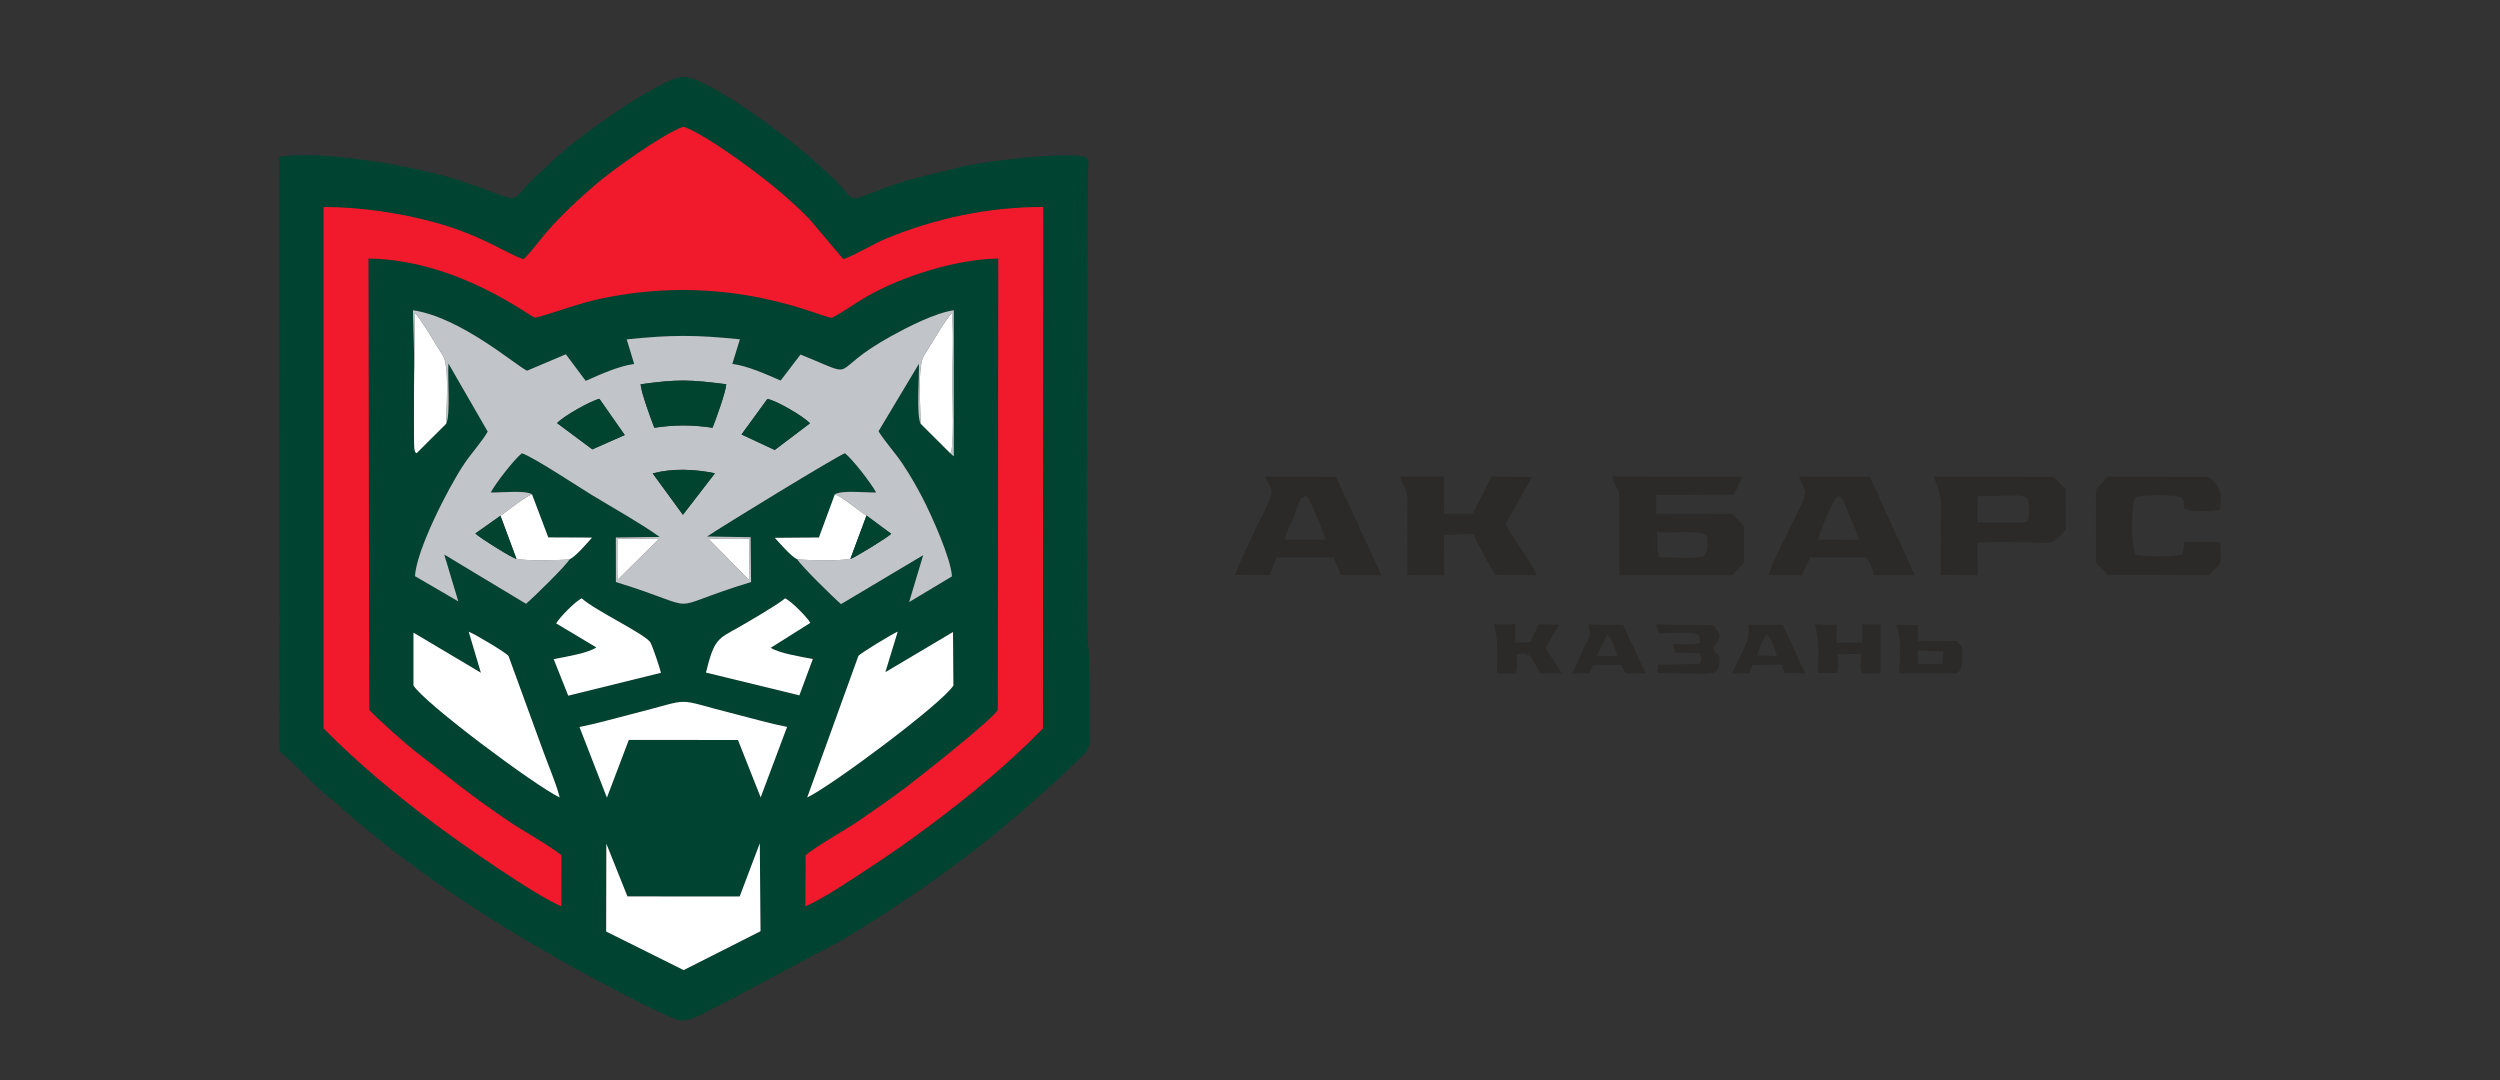 <?xml version="1.0" encoding="UTF-8"?> <!-- Creator: CorelDRAW 2020 (64-Bit) --> <svg xmlns="http://www.w3.org/2000/svg" xmlns:xlink="http://www.w3.org/1999/xlink" xmlns:xodm="http://www.corel.com/coreldraw/odm/2003" xml:space="preserve" width="64.65mm" height="27.94mm" style="shape-rendering:geometricPrecision; text-rendering:geometricPrecision; image-rendering:optimizeQuality; fill-rule:evenodd; clip-rule:evenodd" viewBox="0 0 1629.53 704.24"><rect x="0" y="0" width="1629.53" height="704.24" fill="#333333" stroke="none"/> <defs> <style type="text/css"> <![CDATA[ .fil0 {fill:none} .fil6 {fill:#2B2A29} .fil1 {fill:#004330} .fil5 {fill:#004430} .fil3 {fill:#C1C5C9} .fil2 {fill:#F1192C} .fil4 {fill:white} ]]> </style> </defs> <g id="Слой_x0020_1">  <rect class="fil0" x="-0" y="-0" width="1629.53" height="704.24"></rect> <g id="_1229537984"> <g> <path class="fil1" d="M395.22 549.91l13.75 34.38 73.16 0.06 13.12 -34.69 0.46 57.32 -50.1 25.34 -50.5 -25.13 0.11 -57.28zm-17.51 -76.03c11.01,-2.15 22.91,-5.65 33.76,-8.36 42.96,-10.74 25.02,-10.74 67.98,0 10.85,2.71 22.75,6.21 33.58,8.29l-17.22 45.92 -14.79 -37.39 -71.15 -0.06 -14.28 37.63 -17.88 -46.03zm199.36 -35.74l44.1 -26.18 0.25 34.87c-7.23,11.62 -79.03,65.17 -95.29,72.98l33.35 -92.21c1.27,-1.89 22.49,-14.58 25.66,-15.91l-8.07 26.45zm-271.56 -26.36c3.84,1.41 24.56,13.76 25.93,15.81l22.4 61.44c3.32,9.4 8.66,21.51 10.95,30.78 -16.26,-7.81 -88.05,-61.34 -95.29,-72.98l0 -34.44 43.94 26.12 -7.93 -26.72zm196.87 10.47c5.11,3.48 20.14,5.94 27.43,7.31l-8.77 23.68 -60.89 -14.84c5.41,-22.13 7.87,-21.91 20.76,-29.2 5.99,-3.39 26.87,-15.54 30.84,-19.2 3.94,1.79 14.24,12.18 16.44,15.99l-25.8 16.25zm-139.86 -15.89c2.41,-4.18 12.72,-14.57 16.66,-16.35 8.68,8.01 42.01,23.57 44.81,28.89 1.71,3.26 5.89,15.83 6.83,19.66l-60.43 14.9 -9.49 -23.81c7.51,-1.45 22.55,-3.92 27.81,-7.65l-26.18 -15.64zm256.85 -110.95l-19.26 -19.2c-2.91,-5.36 -0.84,-30.76 -1.13,-39.07l-26.34 43.97c4.1,6.69 10.89,14.06 15.46,20.9 4.78,7.14 9.16,14.71 13.14,22.36 5.76,11.07 18.73,39.84 19.25,51.34l-27.89 16.73 9.16 -30.58 -53.54 31.91c-4.72,-3.99 -26.24,-25.08 -28.45,-29.12 -4.05,-1.87 -11.31,-10.4 -14.74,-14.08l28.75 -0.22 10.39 -28.16c4.8,-2.84 20.15,-0.95 26.91,-1.2 -3.47,-6.33 -15.11,-21.39 -20.3,-25.55 -4.44,1.34 -81.48,48.5 -89.87,54.26l28.38 0.47 0.28 29.21c-61.15,18.65 -26.78,18.95 -88.11,0l-0.03 -29.02 28.61 -0.37c-13.42,-9.5 -29.96,-18.69 -44.19,-27.31 -8.71,-5.28 -38.62,-25.1 -45.68,-27.23 -5.23,4.19 -16.81,19.18 -20.3,25.55 6.75,0.25 22.11,-1.63 26.91,1.2l10.62 28.09 28.52 0.12c-3.43,3.84 -10.69,12.37 -14.74,14.24 -2.21,4.04 -23.74,25.12 -28.32,28.9l-53.3 -32.1 9.16 30.54 -28.19 -16.42c0.63,-16.24 21.26,-57.22 32.31,-73.57 4.58,-6.77 11.41,-14.28 15.06,-20.66l-25.6 -44.41c-0.63,8.51 1.44,33.91 -1.47,39.27l-19.26 19.2 -2.35 -93.18c31.13,4.6 67.1,36.03 74.35,39.4l25.29 -10.69 12.95 17.32c9.34,-4.12 21.79,-9.79 31.59,-11l-4.85 -16.05c29.49,-2.99 44.39,-2.99 73.76,-0.03l-4.94 16.02c9.99,1.27 22.43,6.94 31.51,10.86l12.93 -16.94c40.65,16.27 15.36,12.1 59.14,-12.04 11.04,-6.08 28.53,-15.04 40.76,-16.85l0.02 95.23 -2.34 -2.05zm-278.13 -126.44c10.09,-9.3 11.45,-17.98 47.24,-48.86 10.67,-9.21 44.02,-32.99 56.98,-37.48 13.84,4.65 45.99,28.47 57.57,37.98 8.84,7.26 17.08,14.42 24.8,22.51l21.86 25.86c6.74,-2.12 19.78,-10.09 27.85,-13.4 32.73,-13.43 66.72,-20.61 102.45,-20.63l-0.16 339.88c-22.1,22.55 -46.7,43.06 -72.85,62.61 -12.94,9.68 -26.06,18.93 -39.76,27.91 -10.92,7.15 -30.87,20.66 -42.24,25.42l0.17 -33.19c4.82,-4.71 26.28,-16.84 33.8,-21.97 10.84,-7.41 21.73,-14.92 32.06,-22.75 7.73,-5.86 57.84,-45.29 59.4,-50.27l0.3 -294.05c-27.06,0.37 -62.17,11.28 -85.87,24.83 -6.85,3.92 -16.22,10.7 -22.65,13.75 -5.71,0.56 -64.69,-30.16 -149.32,-12.71 -16.31,3.36 -29.09,8.84 -44.09,12.71 -2.82,-0.27 -50.13,-37.8 -108.61,-38.59l0.52 294.05c2.09,3.21 24.72,23.18 29.18,26.6 24.64,18.87 35.38,28.36 62.78,46.86 7.27,4.91 28.52,17.01 33.3,21.54l-0.05 33.19c-17.39,-7.32 -65.26,-40.85 -81.94,-53.33 -26.23,-19.61 -50.69,-40 -73.01,-62.61l0 -339.88c23.62,0.02 49.54,3.82 72.19,10 31.48,8.59 47.19,20.59 58.11,24.03zm-159.07 320.89c8.71,6.19 25.06,24.79 31.24,28.94 2.97,1.99 7.71,6.46 10.49,8.93 41.93,37.15 91.69,69.86 140.07,97.44 9.84,5.61 69.73,38.42 79.34,39.93 7.62,1.2 21.16,-8.24 28.51,-11.22l77.87 -41.56c40.11,-24.26 80.54,-52.38 115.16,-82.54 15.95,-13.9 25.75,-22.29 41.56,-37.97 5.27,-5.23 3.75,-9.57 3.75,-17.04 -0.01,-14.41 0.26,-45.57 -1.14,-57.23 -1.12,-9.29 -0.27,-217.26 -0.28,-237.19l0.37 -68.77c0.18,-3.54 0.93,-7.2 -1.08,-8.98 -10.31,-4.47 -70.55,2.94 -83.36,6.61 -11.92,3.42 -23.95,5.32 -35.95,9.21 -40.86,13.26 -27.46,15.89 -44.62,-1.24 -3.87,-3.86 -8.3,-7.52 -12.33,-11.31 -16.87,-15.87 -70.9,-55.78 -86.3,-55.78 -13.7,0 -70.42,39.66 -86.31,55.77 -4.14,4.2 -8.59,7.52 -12.33,11.32 -16.08,16.34 -3.84,15 -45.58,0.96 -28.84,-9.7 -90.92,-20.55 -119.31,-15.9l0.23 387.61z"></path> <path class="fil2" d="M341.23 168.95c-10.92,-3.44 -26.63,-15.43 -58.11,-24.03 -22.65,-6.19 -48.57,-9.98 -72.19,-10l0 339.88c22.32,22.62 46.78,43 73.01,62.61 16.68,12.48 64.55,46.01 81.94,53.33l0.05 -33.19c-4.78,-4.53 -26.03,-16.63 -33.3,-21.54 -27.4,-18.5 -38.14,-27.99 -62.78,-46.86 -4.47,-3.42 -27.09,-23.38 -29.18,-26.6l-0.52 -294.05c58.49,0.79 105.8,38.32 108.61,38.59 15,-3.87 27.78,-9.34 44.09,-12.71 84.63,-17.45 143.6,13.26 149.32,12.71 6.43,-3.05 15.8,-9.83 22.65,-13.75 23.71,-13.56 58.81,-24.47 85.87,-24.83l-0.3 294.05c-1.56,4.98 -51.67,44.42 -59.4,50.27 -10.33,7.83 -21.22,15.34 -32.06,22.75 -7.51,5.13 -28.98,17.26 -33.8,21.97l-0.17 33.19c11.37,-4.76 31.32,-18.27 42.24,-25.42 13.7,-8.97 26.82,-18.23 39.76,-27.91 26.15,-19.55 50.75,-40.06 72.85,-62.61l0.16 -339.88c-35.73,0.03 -69.72,7.2 -102.45,20.63 -8.07,3.31 -21.11,11.28 -27.85,13.4l-21.86 -25.86c-7.72,-8.09 -15.95,-15.25 -24.8,-22.51 -11.58,-9.5 -43.73,-33.33 -57.57,-37.98 -12.97,4.48 -46.31,28.27 -56.98,37.48 -35.79,30.88 -37.16,39.56 -47.24,48.86z"></path> <path class="fil3" d="M461.72 351.13l26.85 -0.04 -0.37 26.96 -26.48 -26.92zm-59.3 -0.04l21.56 -0.05 5.38 0.39 -26.83 26.48 -0.14 -5.24 0.03 -21.59zm23.01 -42.51c13.25,-3.47 27,-2.8 40.58,-0.1l-20.87 27.05 -19.71 -26.96zm74.78 -48.55c5.73,0.97 23.67,11.39 27.72,15.89l-22.95 17.37 -21.64 -10.1 16.87 -23.16zm-137.1 15.75c4.04,-4.46 21.89,-14.56 27.6,-15.81l16.51 23.59 -21.13 9.32 -22.99 -17.1zm54.45 -25.31c24.07,-3.31 31.79,-3.09 55.82,0 -0.27,5.01 -6.77,22.8 -8.95,28.34 -13.51,-2.01 -24.41,-2.01 -37.93,0 -2.18,-5.54 -8.67,-23.33 -8.95,-28.34zm-145.99 44.93c-1.46,-1.58 -0.64,0.37 -1.27,-2.25 -1.14,-4.78 0.19,-89.02 0.2,-89.04 3.89,3.65 14.29,21.79 18.19,27.68 4.36,6.59 2.16,34.97 2.14,44.41 2.91,-5.36 0.84,-30.76 1.47,-39.27l25.6 44.41c-3.65,6.38 -10.48,13.89 -15.06,20.66 -11.05,16.34 -31.68,57.33 -32.31,73.57l28.19 16.42 -9.16 -30.54 53.3 32.1c4.59,-3.78 26.11,-24.86 28.32,-28.9 -7.33,0.51 -28.18,1.08 -34.55,-0.43 -1.17,0.58 -24.34,-13.91 -26.77,-16.48l16.35 -11.57c5.06,-3.35 15.78,-12.39 20.56,-13.97 -4.8,-2.84 -20.15,-0.95 -26.91,-1.2 3.49,-6.37 15.08,-21.36 20.3,-25.55 7.07,2.13 36.97,21.95 45.68,27.23 14.22,8.63 30.77,17.81 44.19,27.31l-28.61 0.37 0.03 29.02c61.33,18.95 26.97,18.65 88.11,0l-0.28 -29.21 -28.38 -0.47c8.39,-5.77 85.43,-52.93 89.87,-54.26 5.19,4.16 16.83,19.22 20.3,25.55 -6.75,0.25 -22.11,-1.63 -26.91,1.2 5.26,1.74 14.94,10.49 20.63,13.85l16.12 11.92c-2.21,2.3 -26.23,17.06 -26.6,16.26 -6.37,1.51 -27.22,0.95 -34.55,0.43 2.21,4.04 23.74,25.12 28.45,29.12l53.54 -31.91 -9.16 30.58 27.89 -16.73c-0.52,-11.5 -13.49,-40.27 -19.25,-51.34 -3.98,-7.65 -8.36,-15.22 -13.14,-22.36 -4.57,-6.84 -11.36,-14.21 -15.46,-20.9l26.34 -43.97c0.28,8.31 -1.78,33.7 1.13,39.07 -0.02,-9.43 -2.23,-37.82 2.14,-44.41 3.93,-5.94 14.27,-24 18.19,-27.68 1.27,13.64 0.27,31.93 0.27,46.07 0,5.46 1.47,43.57 -1.34,45.22l2.34 2.05 -0.02 -95.23c-12.24,1.81 -29.72,10.77 -40.76,16.85 -43.78,24.14 -18.48,28.31 -59.14,12.04l-12.93 16.94c-9.08,-3.92 -21.52,-9.6 -31.51,-10.86l4.94 -16.02c-29.37,-2.96 -44.27,-2.96 -73.76,0.03l4.85 16.05c-9.8,1.21 -22.24,6.88 -31.59,11l-12.95 -17.32 -25.29 10.69c-7.25,-3.38 -43.22,-34.81 -74.35,-39.4l2.35 93.18z"></path> <path class="fil4" d="M331.44 427.58c-1.37,-2.05 -22.09,-14.4 -25.93,-15.81l7.93 26.72 -43.94 -26.12 0 34.44c7.24,11.64 79.03,65.17 95.29,72.98 -2.28,-9.28 -7.62,-21.38 -10.95,-30.78l-22.4 -61.44z"></path> <path class="fil4" d="M585.15 411.68c-3.17,1.33 -24.38,14.02 -25.66,15.91l-33.35 92.21c16.26,-7.81 88.06,-61.35 95.29,-72.98l-0.25 -34.87 -44.1 26.18 8.07 -26.45z"></path> <polygon class="fil4" points="395.11,607.19 445.61,632.32 495.71,606.98 495.25,549.66 482.13,584.35 408.97,584.29 395.22,549.91 "></polygon> <path class="fil4" d="M395.59 519.91l14.28 -37.63 71.15 0.06 14.79 37.39 17.22 -45.92c-10.83,-2.08 -22.73,-5.58 -33.58,-8.29 -42.96,-10.74 -25.02,-10.74 -67.98,0 -10.85,2.71 -22.75,6.21 -33.76,8.36l17.88 46.03z"></path> <path class="fil4" d="M388.7 421.98c-5.26,3.73 -20.29,6.19 -27.81,7.65l9.49 23.81 60.43 -14.9c-0.94,-3.83 -5.11,-16.4 -6.83,-19.66 -2.8,-5.32 -36.13,-20.88 -44.81,-28.89 -3.94,1.79 -14.25,12.18 -16.66,16.35l26.18 15.64z"></path> <path class="fil4" d="M528.19 405.98c-2.2,-3.81 -12.5,-14.2 -16.44,-15.99 -3.97,3.66 -24.84,15.81 -30.84,19.2 -12.89,7.29 -15.35,7.07 -20.76,29.2l60.89 14.84 8.77 -23.68c-7.29,-1.37 -22.32,-3.83 -27.43,-7.31l25.8 -16.25z"></path> <path class="fil4" d="M600.11 276.2l19.26 19.2c2.82,-1.64 1.34,-39.76 1.34,-45.22 0,-14.14 1,-32.43 -0.27,-46.07 -3.93,3.68 -14.26,21.74 -18.19,27.68 -4.36,6.59 -2.16,34.97 -2.14,44.41z"></path> <path class="fil4" d="M271.56 295.4l19.26 -19.2c0.02,-9.43 2.23,-37.82 -2.14,-44.41 -3.9,-5.89 -14.3,-24.03 -18.19,-27.68 -0,0.02 -1.34,84.25 -0.2,89.04 0.63,2.62 -0.19,0.68 1.27,2.25z"></path> <path class="fil5" d="M417.56 250.47c0.27,5.01 6.77,22.8 8.95,28.34 13.51,-2.01 24.41,-2.01 37.93,0 2.18,-5.54 8.67,-23.33 8.95,-28.34 -24.03,-3.09 -31.74,-3.31 -55.82,0z"></path> <path class="fil4" d="M326.2 336.17l10.41 28.05c6.37,1.51 27.22,0.95 34.55,0.43 4.05,-1.87 11.31,-10.4 14.74,-14.24l-28.52 -0.12 -10.62 -28.09c-4.78,1.58 -15.5,10.63 -20.56,13.97z"></path> <path class="fil4" d="M519.76 364.65c7.33,0.51 28.18,1.08 34.55,-0.43l10.48 -28.18c-5.69,-3.35 -15.37,-12.11 -20.63,-13.85l-10.39 28.16 -28.75 0.22c3.43,3.68 10.69,12.21 14.74,14.08z"></path> <path class="fil5" d="M483.33 283.2l21.64 10.1 22.95 -17.37c-4.06,-4.5 -21.99,-14.92 -27.72,-15.89l-16.87 23.16z"></path> <path class="fil5" d="M363.1 275.79l22.99 17.1 21.13 -9.32 -16.51 -23.59c-5.71,1.26 -23.56,11.35 -27.6,15.81z"></path> <path class="fil5" d="M425.43 308.58l19.71 26.96 20.87 -27.05c-13.57,-2.7 -27.33,-3.37 -40.58,0.1z"></path> <polygon class="fil4" points="402.39,372.67 402.53,377.92 429.35,351.43 423.98,351.04 402.41,351.09 "></polygon> <polygon class="fil4" points="488.2,378.05 488.56,351.09 461.72,351.13 "></polygon> <path class="fil5" d="M336.61 364.22l-10.41 -28.05 -16.35 11.57c2.42,2.57 25.6,17.07 26.77,16.48z"></path> <path class="fil5" d="M554.31 364.22c0.37,0.8 24.39,-13.96 26.6,-16.26l-16.12 -11.92 -10.48 28.18z"></path> </g> <path class="fil6" d="M1081.4 363.2c-1.96,-1.36 -2.42,1.67 -2.24,-7.95 0.06,-3.11 0,-5.61 0.34,-8.72 5.09,-0.72 29.41,-2.69 31.05,1.44l2.14 1.6c0.13,5.08 1.11,9.28 -1.71,12.67 -5.65,2.51 -22.44,0.89 -29.59,0.96zm-25.89 11.8l73.54 -0.02 7.78 -8.32 -0.09 -23.79 -7.64 -7.91 -49.61 -0.1 0.09 -12.14 50.76 -0.39 5.27 -11.65 -84.74 -0.12c4.2,15.41 4.69,-1.35 4.64,29.94 -0.02,11.5 0.02,22.99 0.01,34.49z"></path> <path class="fil6" d="M917.23 374.89l24.09 0.09 -0.01 -26.28 19.14 -0.69c0.94,3.64 11.99,23.85 14.46,26.83l26.53 0.08c-0.6,-4.59 -16.9,-26.59 -20.25,-33.28l17.4 -30.59 -26.4 -0.49 -12.22 24.17 -18.67 0.07 0.05 -24.23 -28.65 0.01c1.19,5.1 4.16,7.5 4.59,12.86l-0.05 51.45z"></path> <path class="fil6" d="M1289.01 323.46l7.76 -0.14c20.78,-0.19 25.75,-2.36 25.76,6.98 0.01,9.66 0.51,10.51 -7.62,10.5l-25.89 -0.3 0.02 -4.54 -0.02 -12.51zm-23.96 51.29l24.01 0.29 -0.05 -21.21c9.81,-0.98 22.54,-0.32 32.7,-0.3 14.99,0.03 15.75,2.85 24.87,-8.47l-0.07 -26.07 -7.81 -8.12 -78.27 -0.28c5.82,15 4.64,13.4 4.64,29.93 0,11.42 0.02,22.84 -0.02,34.25z"></path> <path class="fil6" d="M851.48 323.33c2.92,2.9 11.19,23.54 12.4,28.45l-26.43 0.02c1.03,-5.31 3.75,-9.92 5.77,-14.88 4.41,-10.8 3.41,-12.31 8.26,-13.59zm-46.63 51.5l22.71 0.09 4.57 -11.64 37.16 0.05 4.75 11.56 26.42 0.08 -29.55 -64.09 -46.1 -0.33c4.59,12.15 7.84,5.6 -5.67,32.8 -4.85,9.76 -10.21,21.43 -14.28,31.48z"></path> <path class="fil6" d="M1198.18 323.29c4.06,1.73 4.07,5.37 7.46,13.21 1.84,4.25 5.03,11.03 6.08,15.36l-26.44 -0.06c1.22,-5.73 8.63,-25.64 12.9,-28.51zm-45.41 51.63l21.61 0.06 5.59 -11.68 36.27 0.07c2.58,2.9 4.32,7.59 5.29,11.55l26.59 0.07 -29.37 -64.23 -46.11 -0.19c4.37,12.64 7.95,5.5 -5.57,32.78 -3.97,8.01 -11.98,23.6 -14.29,31.57z"></path> <path class="fil6" d="M1423.33 331.47l22.83 0.25 -0.72 -13.89c-0.56,-2.81 -3.39,-4.92 -5.78,-6.88l-65.8 -0.37c-9.12,11.41 -7.68,3.57 -7.68,20.86l-0.01 35.16 7.78 8.07 65.65 0.35c9.89,-10.32 7.92,-5.08 7.66,-21.69l-23.32 0.01 -1.46 8.17c-6.02,1.58 -24.34,1.25 -30.33,0.23 -3.24,-4.58 -3.19,-33.3 0.03,-37.93 6.17,-1.06 24.2,-1.6 29.71,0.44 2.36,3.35 1.62,2.62 1.44,7.22z"></path> <path class="fil6" d="M1196.77 438.72l0.11 -13.13 16.96 -0.1 0.19 13.6 11.7 -0.15 0.03 -31.92 -11.9 -0.03 -0.03 11.78 -16.77 0.28 0.02 -11.83 -14.15 -0.25c3.28,11.21 2.1,19.87 2.14,31.67l11.72 0.1z"></path> <path class="fil6" d="M987.41 439.13l0.07 -13.41 6.7 -0.39c5.45,0.86 1.5,0.05 3.34,2.43l6.67 11.08 13.83 0.06 -10.6 -16.55 8.85 -15.23 -13.32 -0.19 -5.46 11.61 -9.87 0.41 0.06 -11.99 -13.94 -0.02c3.09,11.21 1.94,20.28 2.02,32.02l11.65 0.16z"></path> <path class="fil6" d="M1047.45 413.57c3.19,2.03 5.7,10 6.73,14.02l-13.28 -0.05 6.55 -13.97zm-22.65 25.31l11.31 0.05 2.35 -5.26 18.05 -0.36 3.18 5.68 12.96 -0.03 -14.71 -31.7 -22.59 -0.25c2.21,9.47 0.87,6.95 -3.16,15.65 -2.5,5.41 -4.56,11.16 -7.4,16.22z"></path> <path class="fil6" d="M1250.01 423.94l16.52 0.72 -0.28 8.02 -16.23 0.21 -0.01 -8.95zm-11.99 14.89l37.18 0.14c5.34,-2.18 3.52,-13.13 3.58,-17.72l-3.77 -3.47 -24.81 -0.11 -0.21 -10.24 -14.02 -0.31c3.71,9.62 2.03,21.44 2.05,31.71z"></path> <path class="fil6" d="M1145.22 427.36c1.6,-4.59 3.26,-10.42 6.49,-13.86 3.24,3.09 5.13,9.34 6.44,14.08l-12.93 -0.23zm-16.38 11.61l11.35 -0.08 2.19 -5.46 18.81 -0.17 2.03 5.46 13.4 0.18 -14.6 -31.78 -22.58 0.1c2.05,10.07 -4.06,16.97 -10.59,31.74z"></path> <path class="fil6" d="M1081.47 412.66c6.28,0.48 21.51,-1.74 26.27,1.59l0.38 4.7c-5.21,1.94 -12.15,0.67 -17.61,1.02l1.44 5.36 16.08 0.51c1.33,3.74 1.43,3.01 -0.01,6.87l-27.31 0.54 -0.13 5.51c40.31,0.26 39.62,3.37 40.28,-10.98 -3.29,-3.27 -3.06,-1.98 -4.25,-5.82 5.74,-6.23 5.41,-8.07 -0.1,-14.59l-37.19 -0.37 2.14 5.66z"></path> <path class="fil6" d="M1081.4 363.2c-1.78,-5.43 -0.73,-10.35 -1.36,-16.29 9.25,0.67 22.08,-1.1 30.51,1.06 -1.63,-4.13 -25.96,-2.16 -31.05,-1.44 -0.34,3.11 -0.28,5.61 -0.34,8.72 -0.18,9.62 0.28,6.58 2.24,7.95z"></path> <path class="fil6" d="M1423.33 331.47c4.92,2.71 17.51,1.76 23.77,0.63 0.24,-4.58 1.44,-11.43 -1.66,-14.28l0.72 13.89 -22.83 -0.25z"></path> <path class="fil6" d="M1196.77 438.72c2.28,-1.5 1.18,-9.29 1.02,-12.25l15.45 -0.3c-0.3,4.12 -1.28,10.17 0.79,12.93l-0.19 -13.6 -16.96 0.1 -0.11 13.13z"></path> <path class="fil6" d="M987.41 439.13c2.42,-1.62 1.17,-9.3 1.2,-12.61 5.04,-0.68 4.47,-0.95 8.91,1.24 -1.84,-2.38 2.11,-1.57 -3.34,-2.43l-6.7 0.39 -0.07 13.41z"></path> </g> </g> </svg> 
